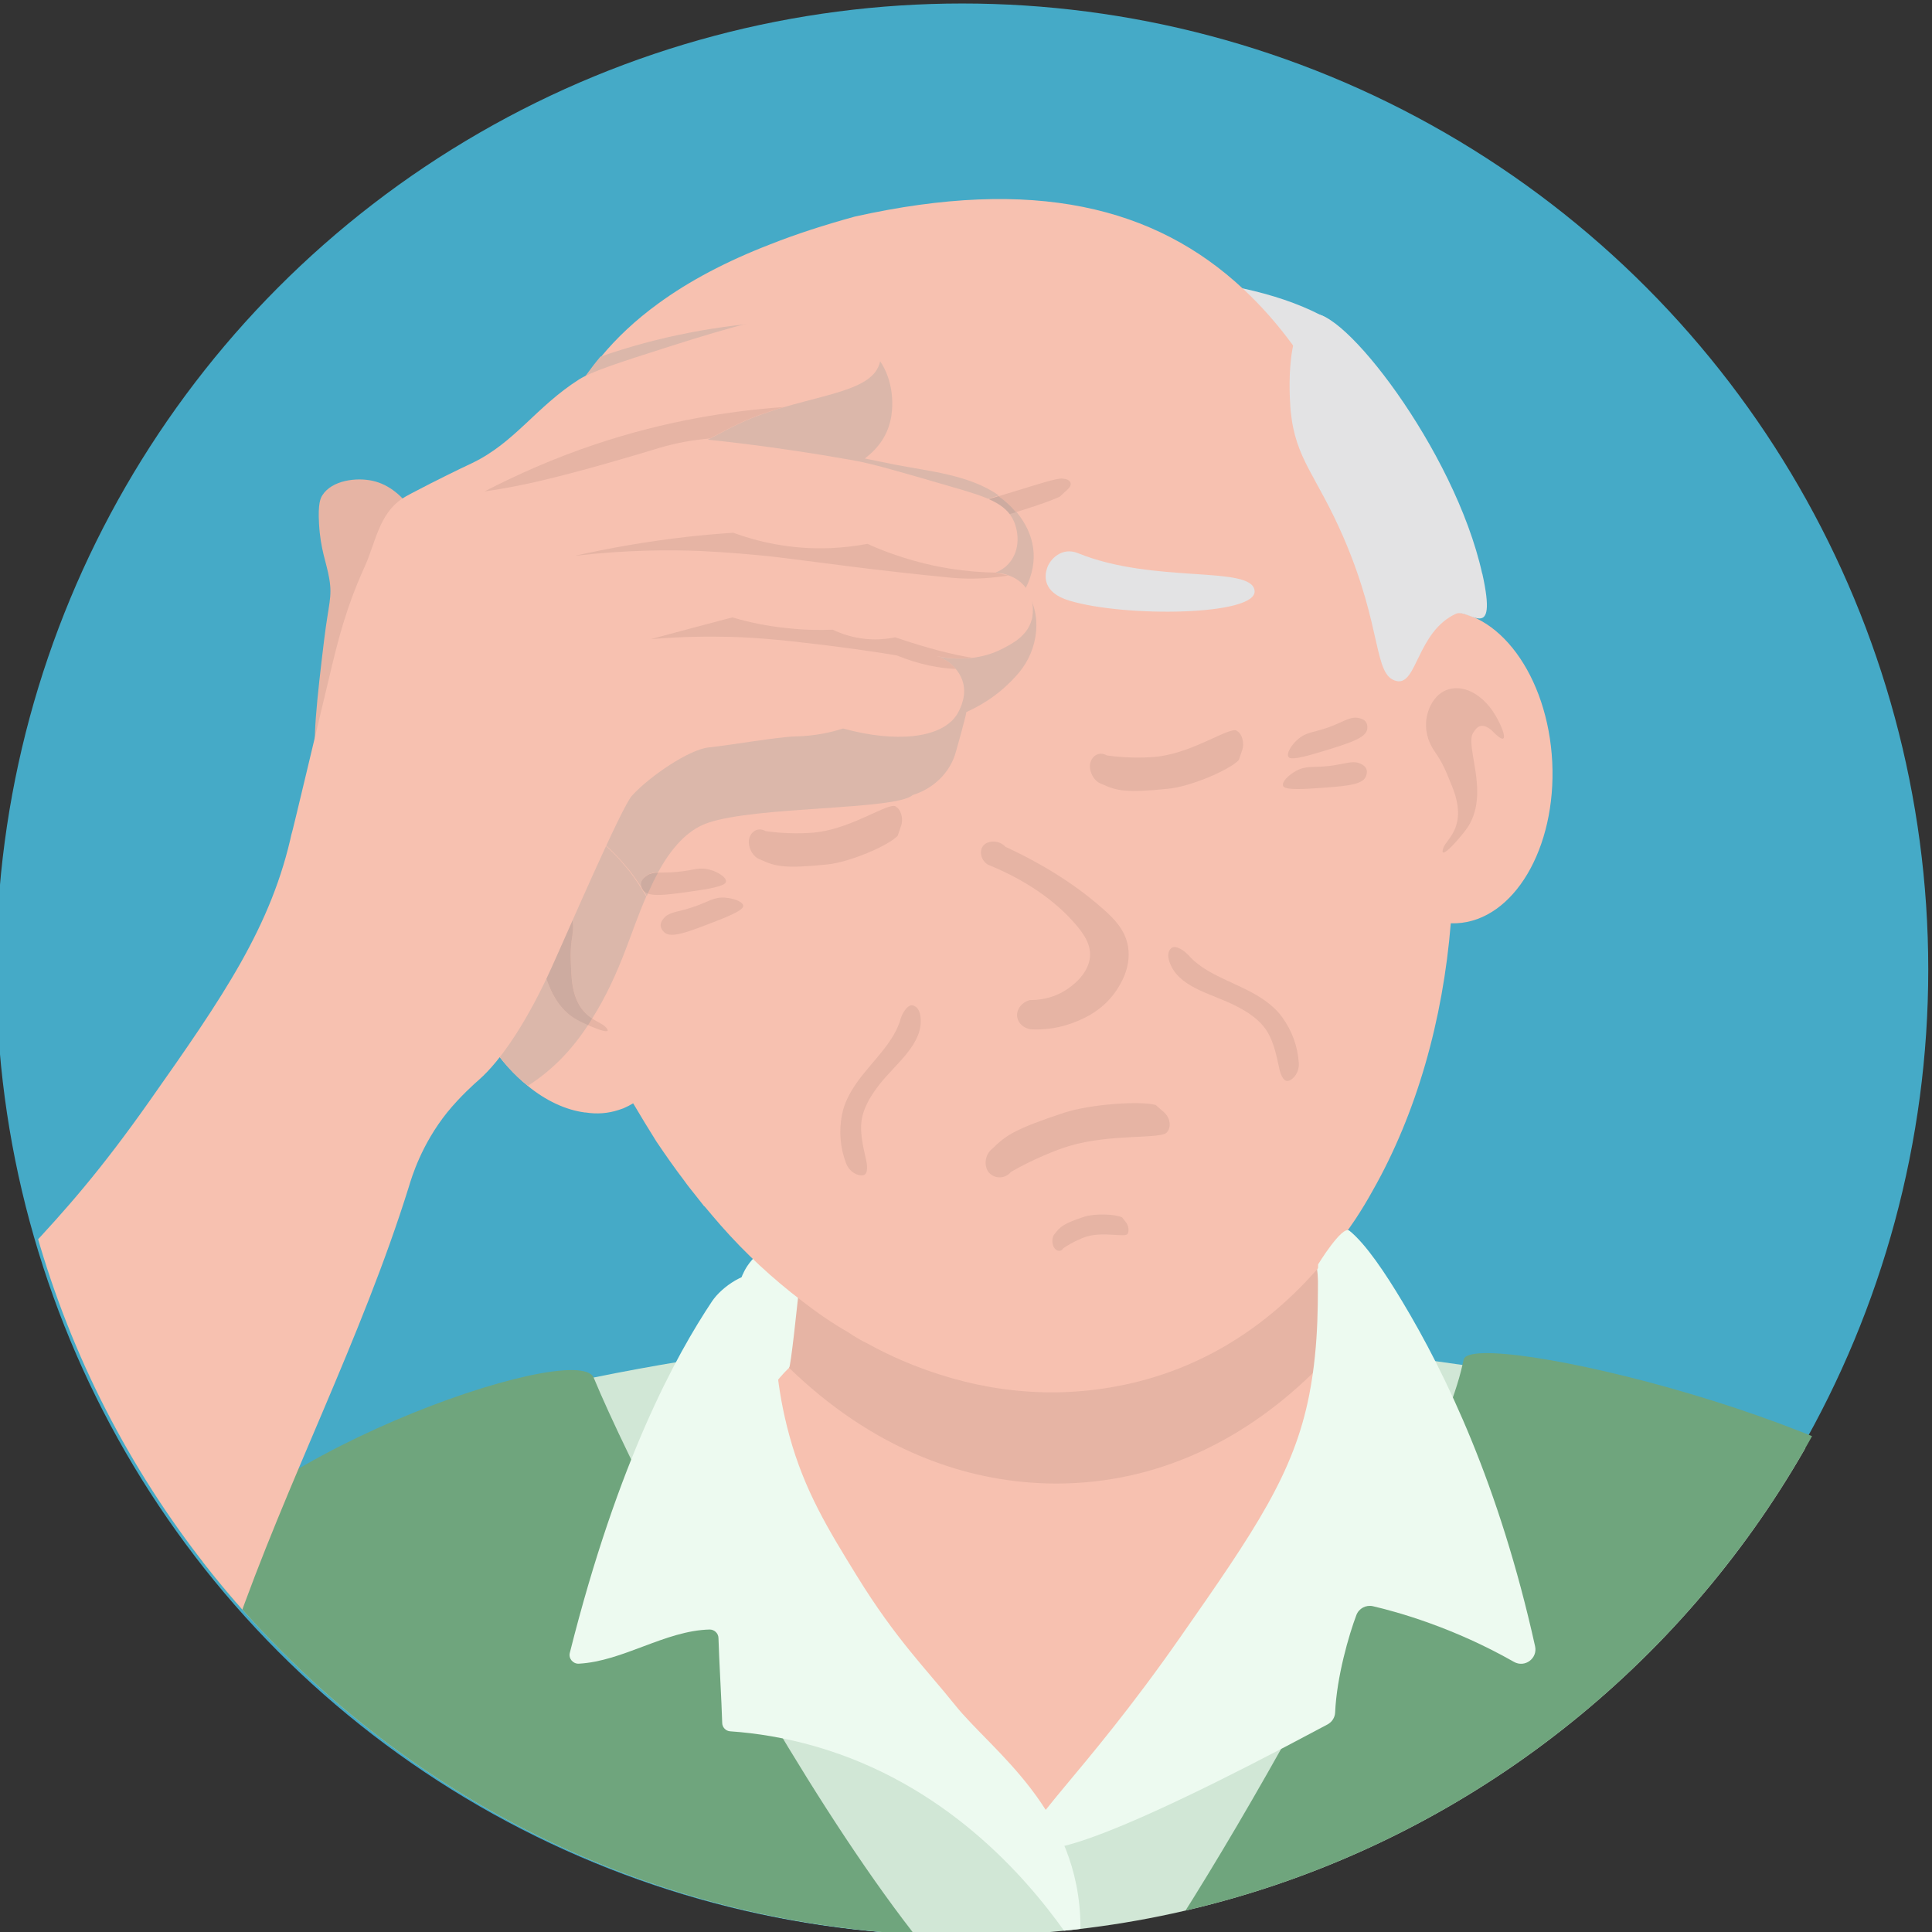 <?xml version="1.0" encoding="UTF-8"?> <svg xmlns="http://www.w3.org/2000/svg" xmlns:xlink="http://www.w3.org/1999/xlink" id="Iconen" viewBox="0 0 160 160"><rect x="0" y="0" width="160" height="160" fill="#333333" stroke="none"/><defs><style> .cls-1 { fill: none; } .cls-2 { fill: #f7c1b0; } .cls-3 { fill: #dbb7aa; } .cls-4 { fill: #45aac7; } .cls-5 { fill: #cecfcf; } .cls-6 { fill: #edfaf0; } .cls-7 { fill: #e3e3e4; } .cls-8 { fill: #d1e7d6; } .cls-9 { fill: #6fa57d; } .cls-10 { fill: #e6b4a4; } .cls-11 { fill: #cdaba0; } .cls-12 { clip-path: url(#clippath); } </style><clipPath id="clippath"><path class="cls-1" d="M0,80.3c0,44.18,35.82,80,80,80s80-35.82,80-80S124.18.29,80,.29,0,36.11,0,80.3"></path></clipPath></defs><circle class="cls-4" cx="79.69" cy="80.29" r="80"></circle><g class="cls-12"><path class="cls-8" d="M-1.29,150.62c7.65,10.71,17.27,19.93,28.34,27.1,16.33,10.59,35.8,16.73,56.7,16.73,25.45,0,48.76-9.1,66.87-24.25.13.86.23,1.72.36,2.58-.02-.96-.02-1.91,0-2.85.08-5.09.73-10.1,2.77-16.64,5.7-18.4,14.21-22.53,7.21-26.05-.69-.36-1.24-.92-1.57-1.59-.31-.61-.86-1.39-1.78-2.06-.75-.54-2.87-.88-4.05-1.47l-.15-.06c-5.39-3.08-13.04-6.98-23.52-7.97-3.08-.29-5.97-.65-8.78-1.05-10.29-1.42-19.54-3.25-32.7-3.21-1.55,0-19.26.17-39.24,4.25-2.79.57-5.62,1.22-8.45,1.95-4.63,1.19-10.52,3.84-17.99,8.78-.06.04-.4.29-.94.69-4.53,3.44-23.54,18.03-23.54,18.03-.42,2.62-.19,4.45.46,7.09"></path><path class="cls-7" d="M111.06,29.9c-.02.86-.52,1.72-1.45,2.57-.68.62-1.59,1.23-2.68,1.84-4.09,2.28-10.85,4.41-18.53,6.22-4.54,1.1-9.44,2.06-14.29,2.85-2.51.41-4.98.78-7.4,1.08h-.02c-.29.05-.58.09-.88.11-8.17,1.09-15.57,1.61-20.23,1.36-.78-.04-1.48-.1-2.08-.18-1.75-.25-2.79-.67-2.95-1.3-.14-.61-.53-1.88-.01-2.85l.02-.03.05-.08c.28-.47,1.26-1.67,2.9-3.29h.02c.53-.53,1.15-1.1,1.85-1.7l.38-.32v-.02c4.71-4.01,12.48-9.15,22.89-11.46,10.72-2.38,24.54-3,34.3-.81,2.39.52,4.52,1.23,6.34,2.16l.31.13c1.92.99,1.46,3.2,1.45,3.72"></path><path class="cls-6" d="M61.52,105.53c.84-1.99,3.53-3.86,11.37-6.02,6.5-1.79,17.06-4.7,29.13-.34,3.92,1.42,9.63,3.44,11.38,8.29.71,1.95.53,4.43-.17,6.29-4.21,11.26-43.88,12.93-50.45.06-.18-.36-2.8-4.65-1.27-8.28"></path><path class="cls-2" d="M110.68,132.42c-6.38,12.54-17.84,16.17-23,19.18-4.51-3.2-9.68-5.14-15.42-12.94-6.18-8.39-11.64-15.82-9.39-21.72.52-1.37,1.37-2.59,2.48-3.67.68-.65,1.45-1.25,2.31-1.8,9.78-6.22,30.39-5.53,40.94-.48.64.31,1.24.63,1.8.97.35.21.69.43,1,.65,5.07,3.57,2.59,13.29-.73,19.8"></path><path class="cls-2" d="M108.2,94.73l.44,17.8c0,.43,0,.85-.01,1.27-.39,10.72-9.07,19.43-19.95,19.7-10.63.26-19.57-7.63-20.82-17.98-.08-.65-.13-1.31-.15-1.98l-.44-17.8,40.92-1.01Z"></path><path class="cls-10" d="M110.4,111.97c-.58.63-1.17,1.24-1.77,1.83-5.97,5.79-13.42,9.28-21.94,9.05-7.03-.2-13.41-2.9-18.83-7.33-.86-.71-1.7-1.45-2.51-2.24.27-.27,1.92-17.54,1.92-17.54l40.92-1.01s1.08,16.56,2.18,17.23h.02Z"></path><path class="cls-2" d="M128.55,63.11c.35,7.14-3.19,13.12-7.92,13.35-4.73.23-8.84-5.37-9.2-12.51-.35-7.14,3.19-13.12,7.92-13.35,4.73-.23,8.84,5.37,9.2,12.51"></path><path class="cls-2" d="M120.36,69.98c.04,2.16-.04,4.32-.21,6.46-.65,8.03-2.83,15.76-6.48,22.18-.44.8-.92,1.59-1.42,2.35-.19.27-.36.52-.55.8-.86,1.26-1.78,2.45-2.79,3.54-4.45,4.99-10.15,8.47-17.02,9.6-5.95,1-11.8.08-17.23-2.26-.92-.4-1.87-.86-2.77-1.36-.57-.27-1.11-.59-1.65-.96-1.32-.75-2.6-1.64-3.84-2.6-2.39-1.82-4.65-3.9-6.73-6.27-.44-.5-.88-1.03-1.32-1.55l-.04-.02c-.23-.29-.46-.59-.71-.9-.31-.4-.65-.8-.94-1.22-.8-1.05-1.55-2.12-2.31-3.25-.65-1.03-1.28-2.08-1.91-3.14-.1-.19-.23-.38-.33-.59-.42-.73-.82-1.49-1.2-2.26l-.02-.02c-.57-1.09-1.11-2.2-1.59-3.33-.1-.25-.23-.48-.31-.71l-.1-.21v-.02c-.57-1.36-1.11-2.75-1.59-4.17-.15-.42-.27-.86-.42-1.3l-.15-.48c-.38-1.17-.71-2.31-1-3.5v-.02c-.1-.42-.23-.82-.29-1.26-.23-.92-.4-1.82-.59-2.72-.13-.57-.21-1.13-.29-1.7l-.08-.44c-.06-.38-.1-.8-.15-1.22-.06-.33-.1-.67-.15-1-.02-.33-.08-.65-.1-.96-.04-.25-.04-.48-.08-.73-.33-3.19-.59-6.16-.67-8.97-.04-.48-.04-.98-.06-1.45v-.02c-.08-3.06,0-5.89.27-8.51.13-1.05.27-2.08.44-3.06l.02-.08c.1-.52.19-1.03.29-1.53.06-.23.1-.44.17-.67.1-.4.19-.82.31-1.22l.02-.1c.13-.44.25-.86.4-1.28.15-.46.32-.94.52-1.42l.08-.19-.02-.02c1.01-2.45,2.29-4.63,3.96-6.62,1.32-1.61,2.91-3.1,4.78-4.46,2.56-1.87,5.64-3.5,9.29-4.91,2.12-.84,4.44-1.59,6.98-2.29,14.8-3.31,24.88-.84,32.2,6.01,1.49,1.39,2.87,2.96,4.15,4.72.88,1.2,1.7,2.47,2.52,3.86,2.98,5.16,5.41,11.47,7.53,18.7.25.8.48,1.63.71,2.47v.02c.15.46.27.9.4,1.36.23.9.46,1.8.67,2.72.48,2.2.84,4.44,1.07,6.71l.02.02c.15,1.49.25,3,.29,4.51l.02.02c0,.36,0,.65.02.96"></path><path class="cls-10" d="M93.25,101.23l-.32-.41c-.55-.28-2.29-.34-3.16-.05-1.68.56-1.98.82-2.42,1.41-.24.24-.25.76-.09,1.08.18.35.57.47.79.12.71-.49,1.55-.86,1.96-.98,1.42-.41,3.17.1,3.37-.21l.05-.12c.08-.26-.01-.63-.19-.85"></path><path class="cls-10" d="M96.43,92.14c-.24-.21-.48-.42-.72-.63-1.29-.36-5.46-.06-7.58.64-4.08,1.35-4.83,1.87-5.96,2.99-.61.47-.69,1.38-.33,1.89.39.56,1.33.69,1.89.02,1.75-1.02,3.8-1.84,4.8-2.14,3.46-1.04,7.6-.55,8.11-1.13l.14-.21c.21-.47.04-1.09-.36-1.43"></path><path class="cls-10" d="M102.88,62.1c-.1.28-.19.57-.29.85-.81.84-4,2.19-5.83,2.37-3.52.36-4.27.18-5.53-.4-.63-.2-1.03-.99-.96-1.6.08-.67.72-1.15,1.39-.76,1.67.25,3.51.2,4.35.08,2.95-.4,5.81-2.46,6.41-2.13l.18.14c.33.34.44.98.28,1.45"></path><path class="cls-10" d="M74.63,68.37c-.1.28-.19.57-.29.85-.81.84-4,2.19-5.83,2.37-3.52.36-4.27.18-5.53-.4-.63-.2-1.03-.99-.96-1.6.08-.67.72-1.15,1.39-.76,1.67.25,3.51.2,4.35.08,2.95-.4,5.81-2.46,6.41-2.13l.18.14c.33.34.44.98.28,1.45"></path><path class="cls-10" d="M88.44,40.51c-.22.21-.44.41-.67.62-1.56.75-7.32,2.46-10.5,3.07-6.13,1.18-7.38,1.27-9.43,1.23-1.04.05-1.57-.35-1.34-.75.26-.44,1.47-.92,2.54-.85,2.83-.29,5.99-.82,7.47-1.12,5.15-1.05,10.49-3.13,11.45-3.08l.28.04c.51.13.56.5.2.84"></path><path class="cls-10" d="M81.8,71.6c-.64-.42-.7-1.2-.35-1.59.37-.41,1.28-.47,1.82.12,4.13,1.91,6.69,3.9,8.12,5.18.95.84,1.81,1.75,2.03,3.09.29,1.76-.7,3.23-.99,3.66-1.21,1.8-3.05,2.46-3.78,2.72-1.26.44-2.36.49-3.04.47-.75.03-1.36-.51-1.38-1.15-.02-.57.42-1.12,1.07-1.28.47,0,1.79-.03,3.06-.89.33-.22,1.72-1.16,1.9-2.61.11-.95-.33-1.82-1.33-2.94-1.05-1.18-3.18-3.18-7.13-4.78"></path><path class="cls-10" d="M41.17,77.73c.87-.64,1.29-.68,2.29-.56,1.04.13,2.07.72,2.87,1.58.59.64,1.38-1.3.91-2.18-.85-1.6-2.21-2.55-3.6-2.51-1.27.03-2.18.54-3.07,2.13-.59,1.05-.96,3.12.61,1.53"></path><path class="cls-10" d="M123.58,60.52c-.97-.84-1.34-.18-1.57.15-.73,1.11,1.37,4.9-.41,7.76-.47.75-2.54,3.12-2.06,1.77.27-.75,2.06-1.77.71-5.09-.57-1.41-.76-1.89-1.44-2.88-1.27-1.84-.64-3.8.3-4.66,1.04-.95,2.82-.8,4.26.98.93,1.15,2.02,3.86.21,1.98"></path><path class="cls-7" d="M46.92,50.93c.1,2.08-.32,4.15-.22,7.91.1,4.06.56,7.35.9,9.46l.05.31v.02c.25,1.21.42,1.97.45,2.09l-.1-.36c-.32-1.07-1.35-2.39-3.52-1.73-.41.11-.86.3-1.33.57-2.79,1.57-3.76,2.4-4.4,1.45-.36-.57-.63-1.79-1.1-3.9l-.07-.33c-.47-2.13-.72-4.41-.76-6.7-.22-7.85,1.72-15.84,3.75-18.12l.02-.03.09-.08h.02c.21-.24.41-.37.61-.46.33-.14.66-.13.97.02.59.23,1.18.87,1.7,1.64.68,1.01,1.25,2.26,1.64,3.24.38.86.59,1.5.63,1.6.46,1.29.63,2.35.69,3.39"></path><path class="cls-7" d="M122.76,47.51c1.32,5.95-1.15,2.83-2.19,3.32-3.23,1.5-3.21,5.95-4.91,5.57-1.95-.44-1.12-4.32-4.4-11.9-2.25-5.19-3.96-6.41-4.37-10.44-.03-.34-.64-6.96,1.74-7.99,2.29-1,11.84,11.15,14.12,21.44"></path><path class="cls-10" d="M107.29,63.87c-.56.31-1.16.88-1.03,1.21.06.15.3.36,2.42.22,2.68-.18,4.15-.27,4.44-1,.21-.53,0-.91-.59-1.11-.59-.2-1.2.09-2.42.24-1.45.17-1.89-.07-2.83.44"></path><path class="cls-10" d="M107.41,61.29c-.46.42-.9,1.11-.7,1.4.09.13.39.27,2.43-.35,2.58-.78,4-1.21,4.09-1.97.07-.56-.24-.87-.87-.93-.63-.06-1.15.36-2.3.78-1.38.49-1.87.37-2.65,1.07"></path><path class="cls-10" d="M98.36,79.03c1.3,1.55,3.53,2.19,5.36,3.19.98.54,1.87,1.18,2.48,2.04.79,1.1,1.27,2.39,1.36,3.75.06.79-.44,1.39-.86,1.5-.47.12-.7-.73-.77-1.09-.26-1.19-.51-2.47-1.3-3.43-.6-.73-1.42-1.25-2.31-1.7-1.86-.95-4.38-1.44-5.29-3.21-.38-.74-.37-1.29,0-1.58.33-.26,1.08.25,1.32.54"></path><path class="cls-10" d="M60.1,74.35c.63.04,1.42.31,1.45.66.01.16-.12.45-2.11,1.22-2.5.98-3.88,1.51-4.44.97-.41-.39-.38-.82.07-1.26.45-.43,1.13-.42,2.29-.81,1.39-.46,1.69-.86,2.75-.79"></path><path class="cls-10" d="M58.9,72.06c.6.18,1.29.62,1.22.97-.03.15-.23.41-2.35.72-2.67.39-4.13.6-4.54-.06-.3-.47-.15-.89.39-1.21.54-.32,1.2-.16,2.42-.27,1.46-.13,1.85-.46,2.86-.15"></path><path class="cls-10" d="M74.61,84.3c-.52,1.96-2.27,3.48-3.51,5.16-.66.9-1.19,1.86-1.38,2.9-.25,1.33-.14,2.7.35,3.98.28.74.99,1.07,1.41.99.47-.09.32-.96.24-1.31-.27-1.19-.59-2.46-.28-3.66.24-.91.76-1.73,1.37-2.52,1.28-1.65,3.36-3.16,3.44-5.15.03-.83-.21-1.32-.67-1.43-.41-.1-.87.69-.97,1.04"></path><path class="cls-2" d="M55.9,85.31c-.4,2.7-1.57,4.91-3.46,6.06-.25.15-.52.29-.82.42l-.38.13c-.88.29-1.8.36-2.75.21h-.06c-1.59-.21-3.23-.98-4.72-2.2-1.13-.9-2.2-2.08-3.1-3.46-.71-1.01-1.3-2.18-1.82-3.44-.27-.65-.5-1.3-.67-1.95-.92-3.14-.92-6.18-.17-8.61.19-.67.44-1.26.77-1.8.73-1.3,1.78-2.31,3.1-2.83l.04-.02h.06c.75-.33,1.55-.44,2.37-.4.36,0,.73.04,1.09.13.59.1,1.19.29,1.78.59l.42.19c1.15.54,2.31,1.4,3.35,2.49.4.4.77.88,1.17,1.34.5.65.96,1.34,1.4,2.1.42.73.8,1.51,1.13,2.33l.02.04v.02l.04.1.1.25c.33.88.59,1.74.8,2.64v.02c.44,1.99.52,3.92.27,5.66"></path><path class="cls-10" d="M42.37,77.95c.52-1.17,1.14-.74,1.48-.53,1.13.69.83,5.02,3.65,6.86.75.49,3.62,1.75,2.62.74-.56-.57-2.62-.74-2.8-4.32-.08-1.52-.12-2.03.08-3.22.37-2.21-1.03-3.72-2.24-4.1-1.34-.42-2.89.47-3.45,2.69-.36,1.44-.2,4.35.65,1.88"></path><path class="cls-7" d="M70.86,53.67c1.72-1.54.99-2.71.54-3.21-.54-.58-1.87-1.1-2.85-.04-4.63,5-12.67,7-11.94,9.02.7,1.95,10.65-2.54,14.25-5.77"></path><path class="cls-7" d="M88.55,49.74c-2.21-.67-2.05-2.04-1.84-2.68.24-.75,1.23-1.79,2.56-1.25,6.31,2.57,14.44.98,14.63,3.12.19,2.06-10.72,2.21-15.35.81"></path><path class="cls-9" d="M10.42,159.61c6.72,5.02,17.74,13.08,16.63,18.12,16.33,10.59,35.8,16.73,56.7,16.73,25.45,0,48.76-9.1,66.87-24.25-.69-5.11,12.89-11.63,12.97-16.95.27-16.14.35-23.26.27-25.73-7.09-9.52-42.15-17.7-42.65-14.92l-.1.44c-2.26,10.31-23.98,49.43-30.86,56.18-8.78,8.62-35.7-42.13-41.08-55.13-1.38-3.33-30.85,6.99-35.03,17.33-.1.24-.17.59.06,1.34,1.07,3.58-12.15,20.61-3.78,26.85"></path><path class="cls-6" d="M85.3,152.76c-.95-1.38,4.24-5.42,12.42-17.14,6.27-8.97,9.43-13.6,10.71-20.13.85-4.37.68-8.21.73-10.78,0,0,2-3.27,2.59-2.79,1.38,1.11,3,3.56,4.38,5.86,3.6,5.99,8.04,15.2,11,28.56.22,1-.85,1.8-1.75,1.29-5.06-2.88-9.74-4.16-11.68-4.61-.58-.13-1.16.18-1.37.73-.62,1.64-1.63,5.11-1.76,8.07-.02.42-.26.79-.63.99-19.03,10.18-23.87,11.1-24.66,9.95"></path><path class="cls-6" d="M88.17,159.98c.41.57,1.31.29,1.31-.41-.05-9.7-7.33-14.54-10.39-18.37-2.35-2.94-4.9-5.44-8.14-10.71-2.33-3.78-4.32-7.01-5.57-11.57-2.27-8.28-.31-12.8-2.14-13.38-1.36-.43-3.47,1.02-4.28,2.24-2.95,4.43-7.76,13.14-11.77,29.1-.12.47.26.92.74.9,3.68-.2,7.15-2.74,10.84-2.83.39,0,.72.31.73.7.05,1.79.26,5.26.31,7.04.01.37.3.67.67.69,2.17.15,4.55.53,7.05,1.25,10.7,3.08,17.36,10.71,20.65,15.35"></path><path class="cls-3" d="M66.73,26.41c-.69,0-1.36.09-2.02.2-5.11.29-10.17,1.24-14.99,2.93-1.67,1.99-2.96,4.17-3.96,6.62l.02.02-.08.19c-.21.48-.38.96-.52,1.43-.15.42-.27.84-.4,1.28l-.02.1c-.17,1.13-.13,2.35.21,3.65.58,2.2,2.94,3.93,5.25,3.93.86,0,1.71-.24,2.47-.79,1.13-.84,2.31-1.7,3.5-2.54.4.61.94,1.17,1.68,1.64,3.1,1.93,6.98,2.26,10.48,2.96,1.76.36,3.52.69,5.26,1.05-.04.33-.06.69-.06,1.05-.63.2-1.24.49-1.77.87.3.61.36,1.54-.9,2.67-.55.49-1.25,1.02-2.04,1.54-.21.51-.36,1.05-.48,1.6-.06.48-.13.96-.17,1.45-1.09.13-2.43.17-3.56.25-.82.05-1.64.11-2.45.18-1.82.74-3.46,1.21-4.48,1.21-.52,0-.89-.12-1.03-.4-1.67.39-3.29.94-4.86,1.75-1.86.96-3.37,2.26-4.63,3.78.15,1.27.31,2.37.45,3.26h0s0,0,0,0c1.15.54,2.31,1.4,3.35,2.49.4.4.78.88,1.18,1.34.5.65.96,1.34,1.4,2.1.03-.08.07-.16.11-.25-.18-.07-.32-.17-.41-.31-.29-.47-.15-.89.39-1.21.25-.15.52-.19.85-.21,1.02-1.87,2.34-3.48,4.11-4.09,4.05-1.4,15.58-1.05,16.98-2.31,1.68-.52,3.1-1.82,3.58-3.6.06-.21.8-2.83.86-3.27,1.63-.73,3.1-1.78,4.36-3.27,1.62-1.93,1.99-4.88.5-6.88l.06-.13c1.12-2.25.78-4.42-.79-6.32-2.27.7-5.01,1.43-6.88,1.79-5.53,1.06-7.09,1.24-8.84,1.24-.19,0-.39,0-.59,0-.05,0-.11,0-.16,0-.94,0-1.4-.37-1.17-.76.25-.41,1.32-.86,2.33-.86.07,0,.13,0,.2,0,2.83-.29,5.99-.82,7.47-1.12,2.15-.44,4.33-1.05,6.21-1.62-2.45-1.73-5.8-2.01-8.66-2.57-.82-.17-1.64-.33-2.45-.5,1.11-.84,1.95-1.95,2.2-3.54.29-1.99-.27-4.05-1.61-5.32-.9-1.53-2.62-2.45-4.53-2.68-.32-.04-.63-.05-.93-.05"></path><path class="cls-11" d="M82.71,41.09c-1.88.57-4.06,1.18-6.21,1.62-1.48.3-4.64.82-7.47,1.12-.07,0-.13,0-.2,0-1.02,0-2.08.44-2.33.86-.23.38.24.76,1.17.76.05,0,.11,0,.16,0,.2,0,.39,0,.59,0,1.75,0,3.32-.18,8.84-1.24,1.86-.36,4.61-1.09,6.88-1.79,0-.01-.02-.02-.03-.03-.42-.5-.89-.93-1.41-1.29"></path><path class="cls-5" d="M47.14,65.04c-.64.78-1.22,1.61-1.74,2.49.59.1,1.19.29,1.78.59l.41.19h0c-.14-.89-.31-1.99-.45-3.26"></path><path class="cls-11" d="M54.48,72.27c-.34.02-.61.06-.85.21-.54.32-.69.73-.39,1.21.09.14.22.24.41.31.26-.59.54-1.17.84-1.72"></path><path class="cls-3" d="M45.4,67.53c-.31.5-.59,1.01-.86,1.53-.46.84-.86,1.72-1.22,2.62-.42,1.02-.8,2.17-1.22,3.33.58-1.16,1.5-1.73,2.41-1.73.22,0,.44.03.65.1,1.22.38,2.61,1.89,2.24,4.1-.2,1.19-.16,1.71-.08,3.22.11,2.24.97,3.15,1.72,3.65,1.14-1.8,2.03-3.75,2.81-5.81.48-1.24,1-2.77,1.67-4.3-.44-.75-.9-1.45-1.4-2.1-.4-.46-.77-.94-1.17-1.34-1.05-1.09-2.2-1.95-3.35-2.49h0s-.41-.19-.41-.19c-.59-.29-1.19-.48-1.78-.59M41.75,75.96c-.81,2.06-1.83,4.01-3.62,5.11.17.65.4,1.3.67,1.95.52,1.26,1.11,2.43,1.82,3.44.9,1.38,1.97,2.56,3.1,3.46,2.11-1.35,3.7-3.07,4.98-5.03-.49-.22-.95-.46-1.19-.61-2.82-1.84-2.52-6.17-3.65-6.86-.16-.1-.39-.25-.64-.25-.27,0-.57.18-.84.78-.24.69-.42.96-.56.96-.35,0-.36-1.8-.1-2.84,0-.04.02-.08.03-.11"></path><path class="cls-11" d="M44.52,73.28c-.91,0-1.83.57-2.41,1.73-.11.32-.23.63-.36.95-.01.04-.02.07-.03.11-.26,1.03-.25,2.84.1,2.84.13,0,.32-.27.56-.96.27-.61.57-.78.84-.78.25,0,.48.15.64.26,1.13.69.83,5.02,3.65,6.86.24.16.71.4,1.19.61.1-.15.19-.3.28-.45.02-.03.04-.07.06-.1-.76-.5-1.61-1.41-1.72-3.65-.08-1.52-.11-2.03.08-3.22.37-2.21-1.03-3.72-2.24-4.1-.21-.07-.43-.1-.65-.1"></path><path class="cls-5" d="M71.76,51c-.85.59-1.52,1.39-1.85,2.38l-.36.42c-.3.45-.54.92-.74,1.41.79-.52,1.49-1.05,2.04-1.54,1.26-1.13,1.2-2.06.9-2.67M62.15,58.7c-1.87.16-3.72.39-5.52.81.14.28.51.4,1.03.4,1.03,0,2.67-.48,4.49-1.21"></path><path class="cls-10" d="M26.3,62.36c-.53-.06-.03-4.71.55-9.42.36-2.96.68-3.47.42-5.01-.23-1.36-.73-2.39-.85-4.56-.1-1.68.13-2.13.28-2.36.79-1.24,2.82-1.49,4.16-1.19,2.8.61,4.52,4.05,4.98,6.5,1.39,7.51-7.64,16.24-9.53,16.04"></path><path class="cls-2" d="M85.44,51.32c-.36,1.34-1.57,1.96-2.41,2.4-.85.44-1.73.67-2.52.76-1.23.15-2.3,0-2.93-.13.63.19,1.18.58,1.58,1.06.32.38.54.82.64,1.31.23,1.18-.44,2.28-.58,2.5-1.29,1.94-5.06,2.31-9.4,1.11-.96.31-2.32.63-3.98.66-1.39.03-5.4.73-7.16.91-1.61.17-4.87,2.38-6.34,3.99-.88.97-5.41,11.49-6.67,14.26-2.05,4.53-4.23,7.71-5.99,9.26-.38.33-1.57,1.39-2.65,2.72-2.13,2.66-2.93,5.35-3.17,6.15-3.93,12.6-10.11,24.4-14.45,36.87-5.91,16.93-11.18,26.46-21.71,45.5-4.35,7.85-10.99,15.43-19.56,18.3-1.89.64-9.2,3.1-15.53-.96-4.96-3.16-6.34-8.42-6.51-9.14-1.24-5.11,1.05-9.41,1.68-11.92,3.9-15.45,4.65-20.95,12.23-34.45,3.66-6.5,8.53-12.17,18.27-23.53,12.86-14.98,16.06-16.36,24.11-27.78,6.08-8.63,10.13-14.48,11.8-22.32l-.06.29c.13-.41,2.11-8.78,3.23-13.45.59-2.47,1.26-5.29,2.85-8.78.9-2,1.18-4.33,3.09-5.61.32-.22,1.02-.57,2.41-1.29,1.84-.93,3.21-1.58,3.41-1.67,3.53-1.7,5.27-4.65,8.84-6.92,1.04-.65,3.16-1.35,7.44-2.71,11.2-3.6,13.6-3.29,15.29-2.22.59.38,2.03,1.2,2.21,2.38.48,3.16-3.31,3.49-7.98,4.85h-.01c-.63.18-1.27.4-1.91.62-1.85.66-3.26,1.51-4.2,1.98l-.18.09c4.82.51,8.86,1.15,11.92,1.69,1.64.28,3.86.93,8.32,2.23,2.83.81,4.45,1.35,5.1,2.83.39.87.55,2.36-.36,3.44-.33.41-.75.65-1.16.82l-.1.04h.3s.01,0,.01,0c.31.02.61.08.9.2.55.19,1.04.54,1.39,1,.89,1.16.53,2.58.51,2.65"></path><path class="cls-10" d="M64.9,33.71c-.62.19-1.27.4-1.91.62-1.85.66-3.26,1.51-4.2,1.98-.26.03-.54.05-.83.09-1.85.22-3.19.64-3.91.86-.83.25-5.75,1.75-9.64,2.64-.93.21-2.41.53-4.29.8,2.63-1.36,5.7-2.74,9.2-3.91,5.76-1.93,11.1-2.76,15.58-3.08"></path><path class="cls-10" d="M83.54,47.66c-.95.15-2.09.27-3.39.26-.8-.02-1.4-.07-1.92-.13-4.47-.43-8.6-.98-8.61-.98-3.29-.42-4.96-.64-5.98-.75-1.01-.1-3.27-.32-5.65-.43-2.52-.1-6.05-.1-10.4.4,2.88-.64,6.01-1.2,9.38-1.58,1.28-.14,2.53-.25,3.75-.33,1.95.71,4.75,1.42,8.11,1.27,1.09-.05,2.1-.18,3.01-.35.85.39,1.78.75,2.78,1.07,2.83.93,5.51,1.27,7.8,1.31l1.11.24Z"></path><path class="cls-10" d="M77.58,54.34c.63.19,1.18.58,1.58,1.06-1.28-.05-2.94-.33-4.89-1.12-1.43-.24-3.45-.54-5.87-.84-2.99-.36-5.17-.62-8.01-.7-1.61-.04-3.83-.03-6.49.19,2.25-.61,4.5-1.21,6.75-1.8,1.28.38,2.85.73,4.65.9,1.36.15,2.59.16,3.67.12.7.34,1.85.76,3.29.8.73.02,1.37-.07,1.88-.17,2.78.95,4.84,1.45,6.37,1.69-1.23.15-2.3,0-2.93-.13"></path></g></svg> 